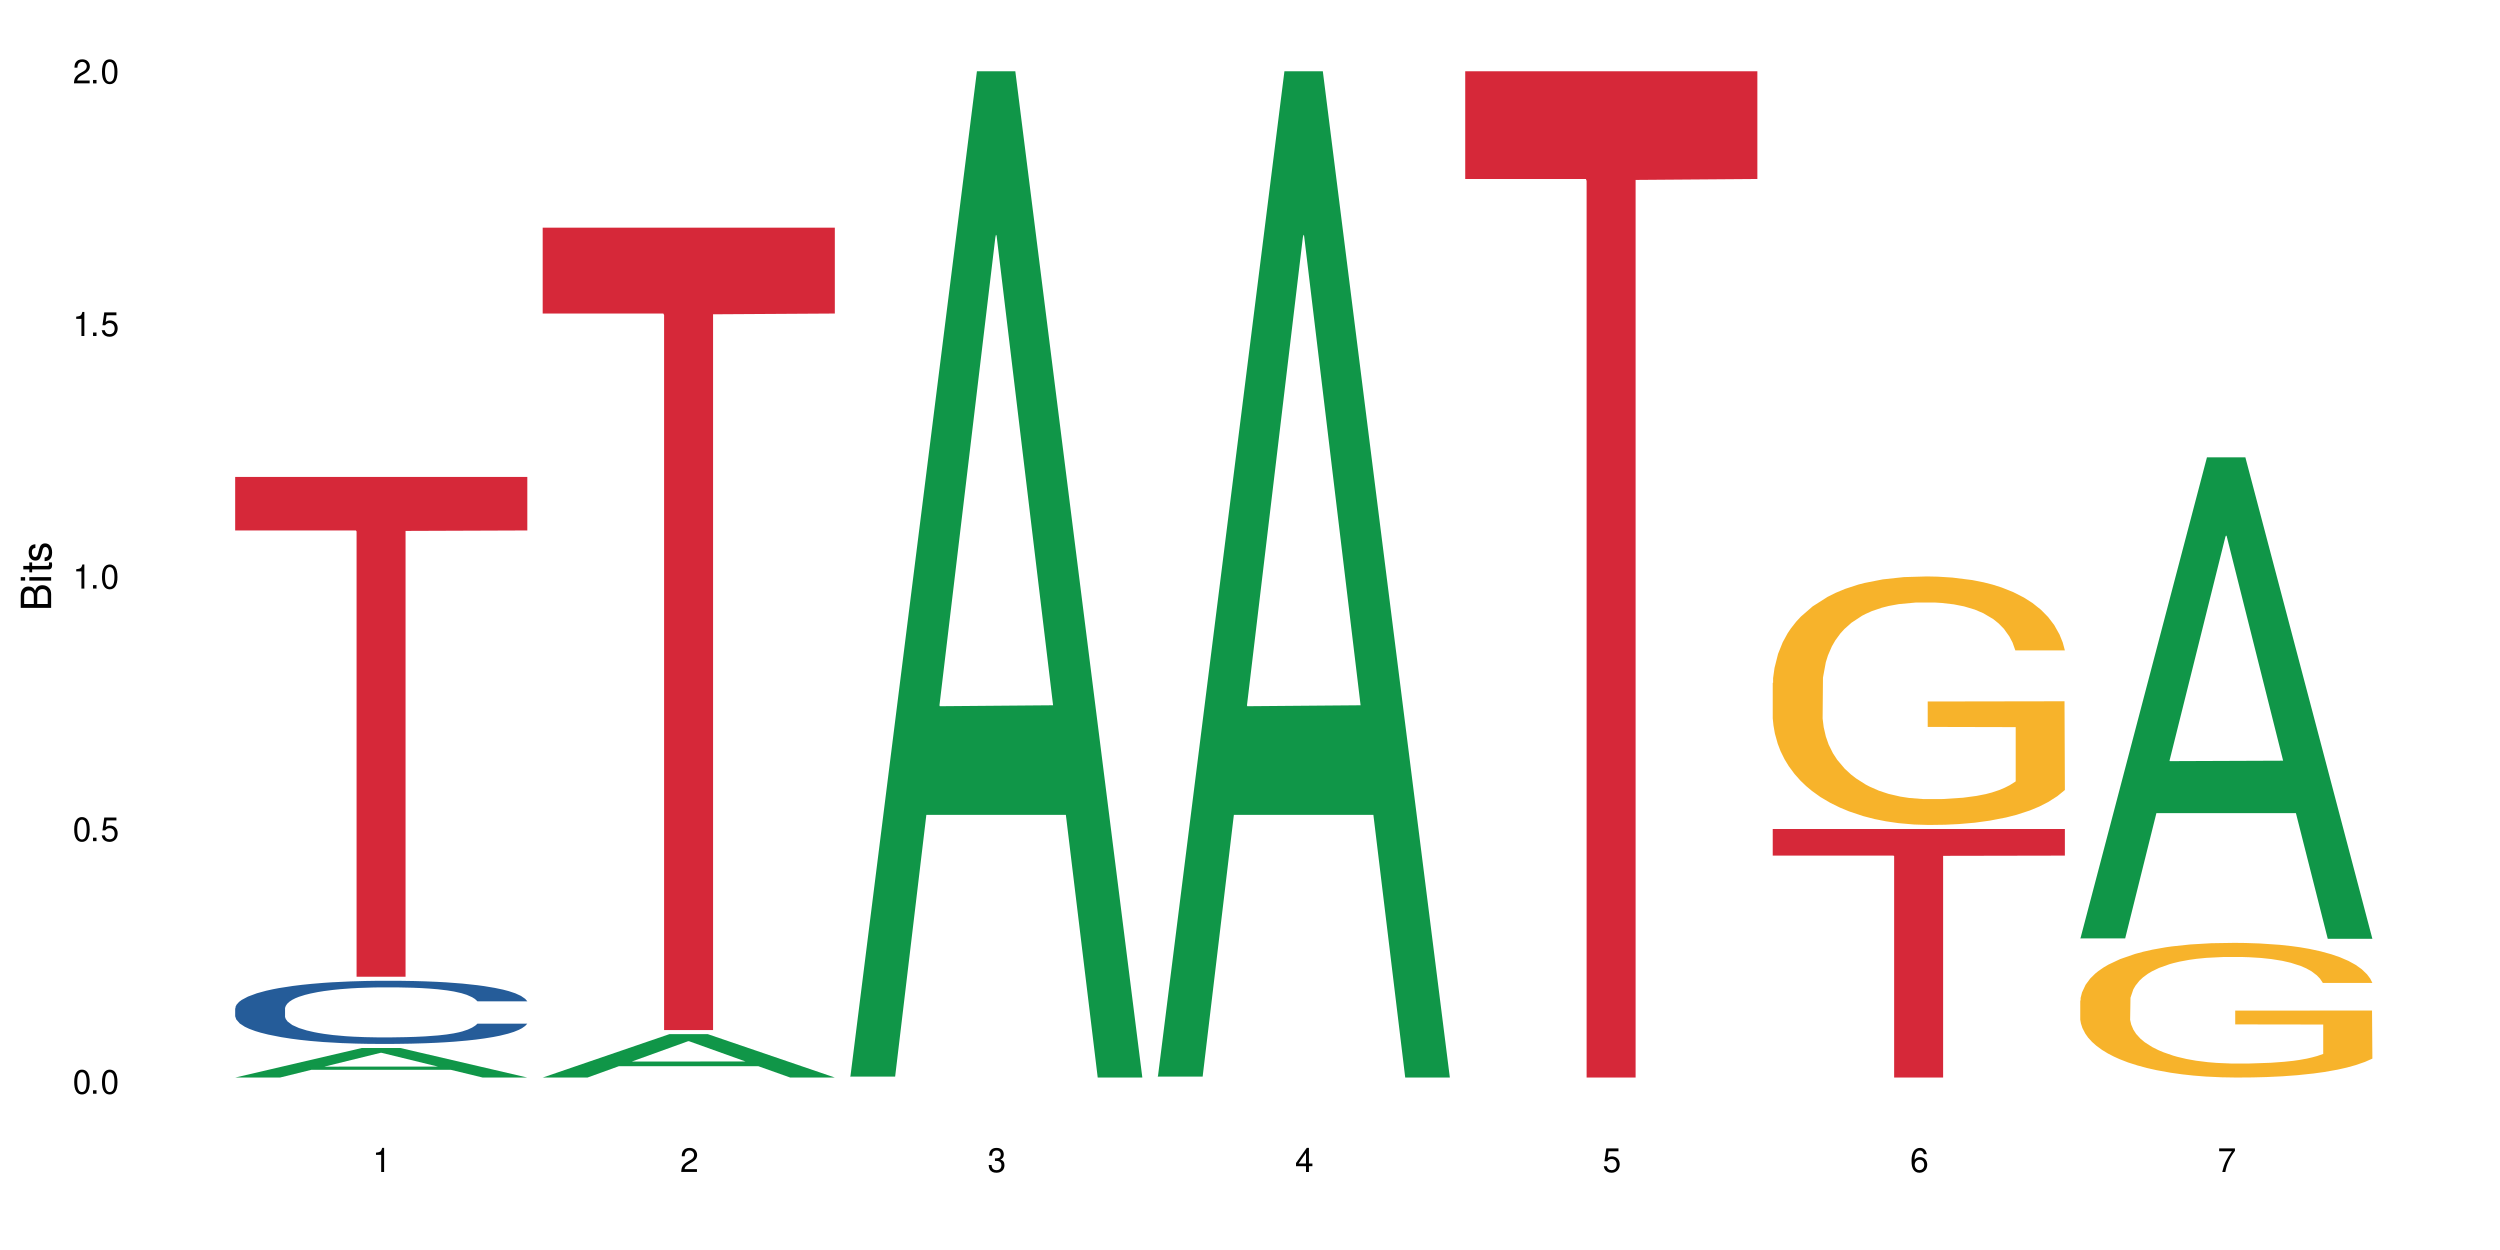 <?xml version="1.0" encoding="UTF-8"?>
<svg xmlns="http://www.w3.org/2000/svg" xmlns:xlink="http://www.w3.org/1999/xlink" width="720" height="360" viewBox="0 0 720 360">
<defs>
<g>
<g id="glyph-0-0">
</g>
<g id="glyph-0-1">
<path d="M 2.641 -6.938 C 2 -6.938 1.422 -6.656 1.078 -6.172 C 0.641 -5.562 0.406 -4.641 0.406 -3.359 C 0.406 -1.016 1.188 0.219 2.641 0.219 C 4.078 0.219 4.859 -1.016 4.859 -3.297 C 4.859 -4.641 4.656 -5.547 4.203 -6.172 C 3.844 -6.656 3.281 -6.938 2.641 -6.938 Z M 2.641 -6.188 C 3.547 -6.188 4 -5.25 4 -3.375 C 4 -1.406 3.562 -0.484 2.625 -0.484 C 1.734 -0.484 1.281 -1.438 1.281 -3.344 C 1.281 -5.25 1.734 -6.188 2.641 -6.188 Z M 2.641 -6.188 "/>
</g>
<g id="glyph-0-2">
<path d="M 1.828 -1 L 0.828 -1 L 0.828 0 L 1.828 0 Z M 1.828 -1 "/>
</g>
<g id="glyph-0-3">
<path d="M 4.562 -6.797 L 1.062 -6.797 L 0.547 -3.094 L 1.328 -3.094 C 1.719 -3.562 2.047 -3.734 2.578 -3.734 C 3.484 -3.734 4.062 -3.109 4.062 -2.094 C 4.062 -1.125 3.484 -0.531 2.578 -0.531 C 1.828 -0.531 1.375 -0.906 1.188 -1.672 L 0.328 -1.672 C 0.453 -1.109 0.547 -0.844 0.75 -0.594 C 1.125 -0.078 1.828 0.219 2.594 0.219 C 3.969 0.219 4.922 -0.781 4.922 -2.219 C 4.922 -3.562 4.031 -4.484 2.719 -4.484 C 2.25 -4.484 1.859 -4.359 1.469 -4.062 L 1.734 -5.969 L 4.562 -5.969 Z M 4.562 -6.797 "/>
</g>
<g id="glyph-0-4">
<path d="M 2.484 -4.938 L 2.484 0 L 3.328 0 L 3.328 -6.938 L 2.766 -6.938 C 2.469 -5.875 2.281 -5.734 0.984 -5.562 L 0.984 -4.938 Z M 2.484 -4.938 "/>
</g>
<g id="glyph-0-5">
<path d="M 4.859 -0.828 L 1.281 -0.828 C 1.359 -1.406 1.672 -1.781 2.5 -2.281 L 3.469 -2.828 C 4.406 -3.344 4.906 -4.062 4.906 -4.906 C 4.906 -5.484 4.672 -6.031 4.266 -6.406 C 3.859 -6.766 3.375 -6.938 2.719 -6.938 C 1.859 -6.938 1.219 -6.625 0.844 -6.031 C 0.609 -5.672 0.5 -5.234 0.484 -4.531 L 1.328 -4.531 C 1.359 -5.016 1.406 -5.281 1.531 -5.516 C 1.75 -5.938 2.188 -6.203 2.703 -6.203 C 3.469 -6.203 4.031 -5.641 4.031 -4.891 C 4.031 -4.344 3.719 -3.859 3.125 -3.516 L 2.234 -3 C 0.812 -2.172 0.406 -1.531 0.328 -0.016 L 4.859 -0.016 Z M 4.859 -0.828 "/>
</g>
<g id="glyph-0-6">
<path d="M 2.125 -3.188 L 2.578 -3.188 C 3.5 -3.188 3.984 -2.766 3.984 -1.922 C 3.984 -1.062 3.469 -0.531 2.594 -0.531 C 1.656 -0.531 1.203 -1 1.156 -2.016 L 0.312 -2.016 C 0.344 -1.453 0.438 -1.094 0.609 -0.781 C 0.953 -0.109 1.625 0.219 2.547 0.219 C 3.953 0.219 4.859 -0.625 4.859 -1.938 C 4.859 -2.828 4.516 -3.297 3.703 -3.594 C 4.344 -3.844 4.656 -4.328 4.656 -5.031 C 4.656 -6.219 3.875 -6.938 2.578 -6.938 C 1.203 -6.938 0.484 -6.172 0.453 -4.703 L 1.297 -4.703 C 1.312 -5.125 1.344 -5.359 1.453 -5.578 C 1.641 -5.969 2.062 -6.203 2.594 -6.203 C 3.344 -6.203 3.797 -5.75 3.797 -5 C 3.797 -4.516 3.609 -4.219 3.25 -4.047 C 3.016 -3.953 2.703 -3.922 2.125 -3.906 Z M 2.125 -3.188 "/>
</g>
<g id="glyph-0-7">
<path d="M 3.141 -1.672 L 3.141 0 L 3.984 0 L 3.984 -1.672 L 4.984 -1.672 L 4.984 -2.438 L 3.984 -2.438 L 3.984 -6.938 L 3.359 -6.938 L 0.266 -2.578 L 0.266 -1.672 Z M 3.141 -2.438 L 1 -2.438 L 3.141 -5.5 Z M 3.141 -2.438 "/>
</g>
<g id="glyph-0-8">
<path d="M 4.781 -5.125 C 4.609 -6.266 3.891 -6.938 2.844 -6.938 C 2.094 -6.938 1.422 -6.578 1.031 -5.953 C 0.594 -5.266 0.406 -4.422 0.406 -3.172 C 0.406 -2 0.578 -1.25 0.984 -0.641 C 1.359 -0.078 1.953 0.219 2.703 0.219 C 3.984 0.219 4.922 -0.75 4.922 -2.094 C 4.922 -3.375 4.062 -4.281 2.844 -4.281 C 2.172 -4.281 1.641 -4.031 1.281 -3.516 C 1.281 -5.234 1.828 -6.188 2.797 -6.188 C 3.391 -6.188 3.797 -5.797 3.938 -5.125 Z M 2.734 -3.531 C 3.547 -3.531 4.062 -2.953 4.062 -2.031 C 4.062 -1.156 3.484 -0.531 2.703 -0.531 C 1.922 -0.531 1.328 -1.188 1.328 -2.078 C 1.328 -2.938 1.906 -3.531 2.734 -3.531 Z M 2.734 -3.531 "/>
</g>
<g id="glyph-0-9">
<path d="M 4.984 -6.797 L 0.438 -6.797 L 0.438 -5.969 L 4.109 -5.969 C 2.5 -3.656 1.828 -2.234 1.328 0 L 2.219 0 C 2.594 -2.172 3.453 -4.047 4.984 -6.094 Z M 4.984 -6.797 "/>
</g>
<g id="glyph-1-0">
</g>
<g id="glyph-1-1">
<path d="M 0 -0.953 L 0 -4.891 C 0 -5.719 -0.234 -6.344 -0.734 -6.797 C -1.188 -7.234 -1.812 -7.469 -2.5 -7.469 C -3.547 -7.469 -4.188 -7 -4.625 -5.875 C -4.984 -6.688 -5.625 -7.094 -6.531 -7.094 C -7.172 -7.094 -7.734 -6.859 -8.141 -6.391 C -8.562 -5.922 -8.75 -5.344 -8.75 -4.5 L -8.75 -0.953 Z M -4.984 -2.062 L -7.766 -2.062 L -7.766 -4.219 C -7.766 -4.844 -7.688 -5.203 -7.453 -5.5 C -7.219 -5.812 -6.859 -5.969 -6.375 -5.969 C -5.891 -5.969 -5.531 -5.812 -5.297 -5.5 C -5.062 -5.203 -4.984 -4.844 -4.984 -4.219 Z M -0.984 -2.062 L -4 -2.062 L -4 -4.781 C -4 -5.766 -3.438 -6.359 -2.484 -6.359 C -1.547 -6.359 -0.984 -5.766 -0.984 -4.781 Z M -0.984 -2.062 "/>
</g>
<g id="glyph-1-2">
<path d="M -6.281 -1.797 L -6.281 -0.797 L 0 -0.797 L 0 -1.797 Z M -8.75 -1.797 L -8.75 -0.797 L -7.484 -0.797 L -7.484 -1.797 Z M -8.75 -1.797 "/>
</g>
<g id="glyph-1-3">
<path d="M -6.281 -3.047 L -6.281 -2.016 L -8.016 -2.016 L -8.016 -1.016 L -6.281 -1.016 L -6.281 -0.172 L -5.469 -0.172 L -5.469 -1.016 L -0.719 -1.016 C -0.078 -1.016 0.281 -1.453 0.281 -2.234 C 0.281 -2.5 0.25 -2.719 0.188 -3.047 L -0.641 -3.047 C -0.609 -2.906 -0.594 -2.766 -0.594 -2.562 C -0.594 -2.141 -0.719 -2.016 -1.156 -2.016 L -5.469 -2.016 L -5.469 -3.047 Z M -6.281 -3.047 "/>
</g>
<g id="glyph-1-4">
<path d="M -4.531 -5.25 C -5.766 -5.25 -6.469 -4.422 -6.469 -2.969 C -6.469 -1.516 -5.719 -0.562 -4.547 -0.562 C -3.562 -0.562 -3.094 -1.062 -2.734 -2.562 L -2.516 -3.484 C -2.344 -4.188 -2.094 -4.469 -1.641 -4.469 C -1.047 -4.469 -0.641 -3.875 -0.641 -3 C -0.641 -2.453 -0.797 -2 -1.062 -1.75 C -1.25 -1.594 -1.422 -1.531 -1.875 -1.469 L -1.875 -0.406 C -0.422 -0.453 0.281 -1.266 0.281 -2.922 C 0.281 -4.5 -0.5 -5.516 -1.719 -5.516 C -2.656 -5.516 -3.172 -4.984 -3.469 -3.734 L -3.703 -2.766 C -3.891 -1.953 -4.156 -1.609 -4.594 -1.609 C -5.188 -1.609 -5.547 -2.125 -5.547 -2.938 C -5.547 -3.75 -5.203 -4.172 -4.531 -4.203 Z M -4.531 -5.25 "/>
</g>
</g>
</defs>
<rect x="-72" y="-36" width="864" height="432" fill="rgb(100%, 100%, 100%)" fill-opacity="1"/>
<path fill-rule="nonzero" fill="rgb(6.275%, 58.824%, 28.235%)" fill-opacity="1" d="M 67.73 310.324 L 67.82 310.316 L 104.227 301.82 L 115.281 301.82 L 151.867 310.332 L 139.012 310.332 L 129.844 308.109 L 89.664 308.109 L 80.676 310.324 L 67.73 310.324 L 93.527 307.191 L 126.156 307.184 L 109.887 303.211 L 109.707 303.203 L 109.527 303.23 L 93.438 307.184 L 93.527 307.191 Z M 67.73 310.324 "/>
<path fill-rule="nonzero" fill="rgb(14.51%, 36.078%, 60%)" fill-opacity="1" d="M 67.73 290.387 L 67.832 290.371 L 67.832 289.969 L 68.141 289.34 L 68.859 288.539 L 69.578 287.992 L 71.426 287.012 L 73.988 286.062 L 76.656 285.332 L 78.605 284.902 L 80.352 284.566 L 84.352 283.953 L 86.918 283.637 L 89.688 283.355 L 93.074 283.07 L 95.535 282.906 L 101.078 282.641 L 105.18 282.523 L 108.363 282.473 L 115.238 282.473 L 119.34 282.539 L 122.316 282.625 L 125.598 282.758 L 128.371 282.906 L 133.191 283.273 L 137.5 283.738 L 139.449 284.004 L 142.527 284.52 L 144.891 285.016 L 146.531 285.449 L 148.379 286.062 L 150.02 286.812 L 151.25 287.66 L 151.867 288.375 L 137.5 288.375 L 136.785 287.711 L 135.961 287.195 L 134.422 286.512 L 132.883 286.031 L 130.73 285.551 L 128.781 285.234 L 126.113 284.918 L 123.754 284.719 L 121.289 284.566 L 118.93 284.469 L 114.414 284.367 L 109.184 284.367 L 107.234 284.402 L 103.23 284.535 L 101.078 284.652 L 98 284.883 L 95.844 285.102 L 93.281 285.434 L 91.535 285.715 L 89.379 286.148 L 87.84 286.531 L 86.098 287.078 L 85.07 287.492 L 84.148 287.961 L 83.328 288.508 L 82.711 289.09 L 82.301 289.703 L 82.094 290.305 L 82.094 292.879 L 82.301 293.477 L 82.812 294.176 L 84.148 295.191 L 86.098 296.07 L 88.355 296.77 L 90.508 297.266 L 91.742 297.5 L 93.383 297.766 L 95.945 298.098 L 99.641 298.43 L 101.797 298.562 L 105.078 298.695 L 108.465 298.762 L 112.98 298.762 L 116.98 298.695 L 119.648 298.613 L 122.418 298.48 L 126.215 298.199 L 128.574 297.934 L 130.629 297.617 L 132.168 297.301 L 133.191 297.035 L 134.73 296.52 L 135.961 295.953 L 136.887 295.371 L 137.5 294.809 L 151.867 294.809 L 151.25 295.473 L 150.328 296.121 L 149.402 296.602 L 147.969 297.184 L 146.324 297.699 L 143.965 298.281 L 142.016 298.664 L 139.449 299.078 L 137.09 299.395 L 134.527 299.676 L 130.73 300.012 L 128.266 300.176 L 125.598 300.324 L 122.418 300.457 L 118.418 300.574 L 114.109 300.641 L 110.105 300.66 L 105.797 300.625 L 102.617 300.559 L 98.41 300.41 L 93.176 300.109 L 89.379 299.793 L 86.406 299.477 L 83.84 299.145 L 80.969 298.695 L 77.273 297.965 L 75.016 297.398 L 73.477 296.934 L 71.734 296.285 L 70.5 295.703 L 69.066 294.773 L 68.039 293.594 L 67.73 292.68 Z M 67.73 290.387 "/>
<path fill-rule="nonzero" fill="rgb(83.922%, 15.686%, 22.353%)" fill-opacity="1" d="M 67.73 137.359 L 151.867 137.359 L 151.867 152.77 L 116.801 152.906 L 116.801 281.309 L 102.695 281.309 L 102.695 153.039 L 102.488 152.77 L 67.73 152.77 Z M 67.73 137.359 "/>
<path fill-rule="nonzero" fill="rgb(6.275%, 58.824%, 28.235%)" fill-opacity="1" d="M 156.293 310.32 L 156.383 310.309 L 192.789 297.832 L 203.844 297.832 L 240.43 310.332 L 227.574 310.332 L 218.406 307.07 L 178.227 307.07 L 169.238 310.32 L 156.293 310.32 L 182.094 305.719 L 214.723 305.707 L 198.453 299.875 L 198.273 299.863 L 198.094 299.898 L 182.004 305.707 L 182.094 305.719 Z M 156.293 310.32 "/>
<path fill-rule="nonzero" fill="rgb(83.922%, 15.686%, 22.353%)" fill-opacity="1" d="M 156.293 65.559 L 240.43 65.559 L 240.43 90.297 L 205.363 90.516 L 205.363 296.668 L 191.258 296.668 L 191.258 90.734 L 191.051 90.297 L 156.293 90.297 Z M 156.293 65.559 "/>
<path fill-rule="nonzero" fill="rgb(6.275%, 58.824%, 28.235%)" fill-opacity="1" d="M 244.859 310.059 L 244.949 309.789 L 281.352 20.527 L 292.41 20.527 L 328.992 310.332 L 316.141 310.332 L 306.969 234.684 L 266.789 234.684 L 257.801 310.059 L 244.859 310.059 L 270.656 203.391 L 303.285 203.117 L 287.016 67.875 L 286.836 67.602 L 286.656 68.418 L 270.566 203.117 L 270.656 203.391 Z M 244.859 310.059 "/>
<path fill-rule="nonzero" fill="rgb(6.275%, 58.824%, 28.235%)" fill-opacity="1" d="M 333.422 310.059 L 333.512 309.789 L 369.914 20.527 L 380.973 20.527 L 417.555 310.332 L 404.703 310.332 L 395.535 234.684 L 355.355 234.684 L 346.363 310.059 L 333.422 310.059 L 359.219 203.391 L 391.848 203.117 L 375.578 67.875 L 375.398 67.602 L 375.219 68.418 L 359.129 203.117 L 359.219 203.391 Z M 333.422 310.059 "/>
<path fill-rule="nonzero" fill="rgb(83.922%, 15.686%, 22.353%)" fill-opacity="1" d="M 421.984 20.527 L 506.121 20.527 L 506.121 51.547 L 471.055 51.82 L 471.055 310.332 L 456.945 310.332 L 456.945 52.094 L 456.742 51.547 L 421.984 51.547 Z M 421.984 20.527 "/>
<path fill-rule="nonzero" fill="rgb(96.863%, 70.196%, 16.863%)" fill-opacity="1" d="M 510.547 196.668 L 510.652 196.605 L 510.652 195.297 L 511.062 192.355 L 512.086 188.301 L 513.422 184.969 L 514.855 182.352 L 515.781 180.98 L 517.32 179.02 L 518.652 177.582 L 522.039 174.641 L 526.348 171.895 L 528.707 170.719 L 531.375 169.605 L 535.172 168.363 L 536.918 167.906 L 542.254 166.859 L 548.305 166.207 L 554.977 166.012 L 558.055 166.078 L 562.262 166.34 L 568.008 167.059 L 571.289 167.711 L 573.855 168.363 L 576.523 169.215 L 579.805 170.523 L 582.883 172.09 L 585.348 173.66 L 587.809 175.621 L 589.859 177.711 L 591.605 180 L 593.145 182.746 L 594.066 185.035 L 594.684 187.32 L 580.422 187.32 L 579.602 185.035 L 578.676 183.27 L 577.137 181.113 L 575.598 179.543 L 574.059 178.301 L 571.188 176.602 L 568.723 175.555 L 565.645 174.641 L 562.672 174.051 L 559.285 173.66 L 557.234 173.527 L 551.793 173.527 L 546.871 173.984 L 543.996 174.508 L 541.945 175.031 L 539.07 176.012 L 537.328 176.797 L 536.301 177.32 L 533.223 179.348 L 531.172 181.176 L 530.043 182.418 L 528.605 184.379 L 527.582 186.145 L 526.453 188.758 L 525.836 190.719 L 525.016 195.164 L 524.914 206.934 L 525.219 209.414 L 525.836 212.098 L 526.656 214.449 L 527.887 216.934 L 529.121 218.828 L 531.273 221.379 L 533.121 223.078 L 534.559 224.188 L 537.328 225.953 L 538.457 226.543 L 541.125 227.719 L 543.895 228.633 L 547.281 229.418 L 549.844 229.812 L 553.949 230.137 L 559.184 230.137 L 565.34 229.746 L 569.238 229.223 L 571.906 228.699 L 573.648 228.242 L 575.805 227.523 L 577.344 226.871 L 578.781 226.148 L 580.523 225.039 L 580.523 209.414 L 555.18 209.352 L 555.18 202.031 L 594.582 201.965 L 594.684 227.523 L 592.527 229.289 L 589.859 230.988 L 587.297 232.297 L 584.629 233.406 L 580.832 234.648 L 577.754 235.434 L 573.035 236.348 L 568.723 236.938 L 564.211 237.328 L 560.207 237.523 L 555.488 237.59 L 551.281 237.461 L 546.766 237.066 L 543.176 236.543 L 539.895 235.891 L 536.609 235.039 L 532.504 233.668 L 529.836 232.555 L 527.066 231.184 L 524.297 229.551 L 521.836 227.785 L 520.191 226.41 L 518.551 224.844 L 516.809 222.883 L 515.164 220.66 L 513.934 218.633 L 512.805 216.344 L 511.984 214.188 L 511.164 211.246 L 510.754 208.895 L 510.547 206.867 Z M 510.547 196.668 "/>
<path fill-rule="nonzero" fill="rgb(83.922%, 15.686%, 22.353%)" fill-opacity="1" d="M 510.547 238.754 L 594.684 238.754 L 594.684 246.414 L 559.617 246.484 L 559.617 310.332 L 545.512 310.332 L 545.512 246.551 L 545.305 246.414 L 510.547 246.414 Z M 510.547 238.754 "/>
<path fill-rule="nonzero" fill="rgb(6.275%, 58.824%, 28.235%)" fill-opacity="1" d="M 599.113 270.25 L 599.203 270.117 L 635.605 131.707 L 646.664 131.707 L 683.246 270.379 L 670.395 270.379 L 661.223 234.18 L 621.043 234.18 L 612.055 270.25 L 599.113 270.25 L 624.91 219.207 L 657.539 219.078 L 641.27 154.363 L 641.09 154.234 L 640.91 154.625 L 624.82 219.078 L 624.91 219.207 Z M 599.113 270.25 "/>
<path fill-rule="nonzero" fill="rgb(96.863%, 70.196%, 16.863%)" fill-opacity="1" d="M 599.113 288.156 L 599.215 288.121 L 599.215 287.414 L 599.625 285.82 L 600.652 283.621 L 601.984 281.816 L 603.422 280.398 L 604.344 279.656 L 605.883 278.594 L 607.219 277.812 L 610.602 276.219 L 614.914 274.73 L 617.273 274.094 L 619.941 273.492 L 623.738 272.816 L 625.48 272.57 L 630.816 272.004 L 636.871 271.648 L 643.539 271.543 L 646.617 271.578 L 650.824 271.719 L 656.57 272.109 L 659.852 272.465 L 662.418 272.816 L 665.086 273.277 L 668.367 273.988 L 671.445 274.836 L 673.91 275.688 L 676.371 276.75 L 678.426 277.883 L 680.168 279.125 L 681.707 280.613 L 682.633 281.852 L 683.246 283.09 L 668.984 283.09 L 668.164 281.852 L 667.242 280.895 L 665.703 279.727 L 664.164 278.875 L 662.625 278.203 L 659.75 277.281 L 657.289 276.715 L 654.211 276.219 L 651.234 275.898 L 647.848 275.688 L 645.797 275.617 L 640.359 275.617 L 635.434 275.863 L 632.559 276.148 L 630.508 276.43 L 627.637 276.965 L 625.891 277.387 L 624.863 277.672 L 621.785 278.77 L 619.734 279.762 L 618.605 280.434 L 617.168 281.496 L 616.145 282.453 L 615.016 283.871 L 614.398 284.934 L 613.578 287.344 L 613.477 293.719 L 613.785 295.066 L 614.398 296.516 L 615.219 297.793 L 616.453 299.137 L 617.684 300.164 L 619.836 301.547 L 621.684 302.469 L 623.121 303.07 L 625.891 304.027 L 627.02 304.348 L 629.688 304.984 L 632.457 305.48 L 635.844 305.906 L 638.41 306.117 L 642.512 306.293 L 647.746 306.293 L 653.902 306.082 L 657.801 305.797 L 660.469 305.516 L 662.211 305.266 L 664.367 304.879 L 665.906 304.523 L 667.344 304.133 L 669.086 303.531 L 669.086 295.066 L 643.742 295.027 L 643.742 291.062 L 683.145 291.027 L 683.246 304.879 L 681.094 305.832 L 678.426 306.754 L 675.859 307.465 L 673.191 308.066 L 669.395 308.738 L 666.316 309.164 L 661.598 309.66 L 657.289 309.977 L 652.773 310.191 L 648.773 310.297 L 644.051 310.332 L 639.844 310.262 L 635.332 310.051 L 631.738 309.766 L 628.457 309.41 L 625.172 308.949 L 621.07 308.207 L 618.402 307.605 L 615.629 306.859 L 612.859 305.977 L 610.398 305.02 L 608.758 304.273 L 607.113 303.426 L 605.371 302.363 L 603.73 301.156 L 602.496 300.059 L 601.367 298.82 L 600.547 297.652 L 599.727 296.055 L 599.316 294.781 L 599.113 293.684 Z M 599.113 288.156 "/>
<g fill="rgb(0%, 0%, 0%)" fill-opacity="1">
<use xlink:href="#glyph-0-1" x="20.965" y="314.993"/>
<use xlink:href="#glyph-0-2" x="25.965" y="314.993"/>
<use xlink:href="#glyph-0-1" x="28.965" y="314.993"/>
</g>
<g fill="rgb(0%, 0%, 0%)" fill-opacity="1">
<use xlink:href="#glyph-0-1" x="20.965" y="242.251"/>
<use xlink:href="#glyph-0-2" x="25.965" y="242.251"/>
<use xlink:href="#glyph-0-3" x="28.965" y="242.251"/>
</g>
<g fill="rgb(0%, 0%, 0%)" fill-opacity="1">
<use xlink:href="#glyph-0-4" x="20.965" y="169.509"/>
<use xlink:href="#glyph-0-2" x="25.965" y="169.509"/>
<use xlink:href="#glyph-0-1" x="28.965" y="169.509"/>
</g>
<g fill="rgb(0%, 0%, 0%)" fill-opacity="1">
<use xlink:href="#glyph-0-4" x="20.965" y="96.767"/>
<use xlink:href="#glyph-0-2" x="25.965" y="96.767"/>
<use xlink:href="#glyph-0-3" x="28.965" y="96.767"/>
</g>
<g fill="rgb(0%, 0%, 0%)" fill-opacity="1">
<use xlink:href="#glyph-0-5" x="20.965" y="24.024"/>
<use xlink:href="#glyph-0-2" x="25.965" y="24.024"/>
<use xlink:href="#glyph-0-1" x="28.965" y="24.024"/>
</g>
<g fill="rgb(0%, 0%, 0%)" fill-opacity="1">
<use xlink:href="#glyph-0-4" x="107.297" y="337.532"/>
</g>
<g fill="rgb(0%, 0%, 0%)" fill-opacity="1">
<use xlink:href="#glyph-0-5" x="195.863" y="337.532"/>
</g>
<g fill="rgb(0%, 0%, 0%)" fill-opacity="1">
<use xlink:href="#glyph-0-6" x="284.426" y="337.532"/>
</g>
<g fill="rgb(0%, 0%, 0%)" fill-opacity="1">
<use xlink:href="#glyph-0-7" x="372.988" y="337.532"/>
</g>
<g fill="rgb(0%, 0%, 0%)" fill-opacity="1">
<use xlink:href="#glyph-0-3" x="461.551" y="337.532"/>
</g>
<g fill="rgb(0%, 0%, 0%)" fill-opacity="1">
<use xlink:href="#glyph-0-8" x="550.117" y="337.532"/>
</g>
<g fill="rgb(0%, 0%, 0%)" fill-opacity="1">
<use xlink:href="#glyph-0-9" x="638.68" y="337.532"/>
</g>
<g fill="rgb(0%, 0%, 0%)" fill-opacity="1">
<use xlink:href="#glyph-1-1" x="14.725" y="176.012"/>
<use xlink:href="#glyph-1-2" x="14.725" y="168.012"/>
<use xlink:href="#glyph-1-3" x="14.725" y="165.012"/>
<use xlink:href="#glyph-1-4" x="14.725" y="162.012"/>
</g>
</svg>
